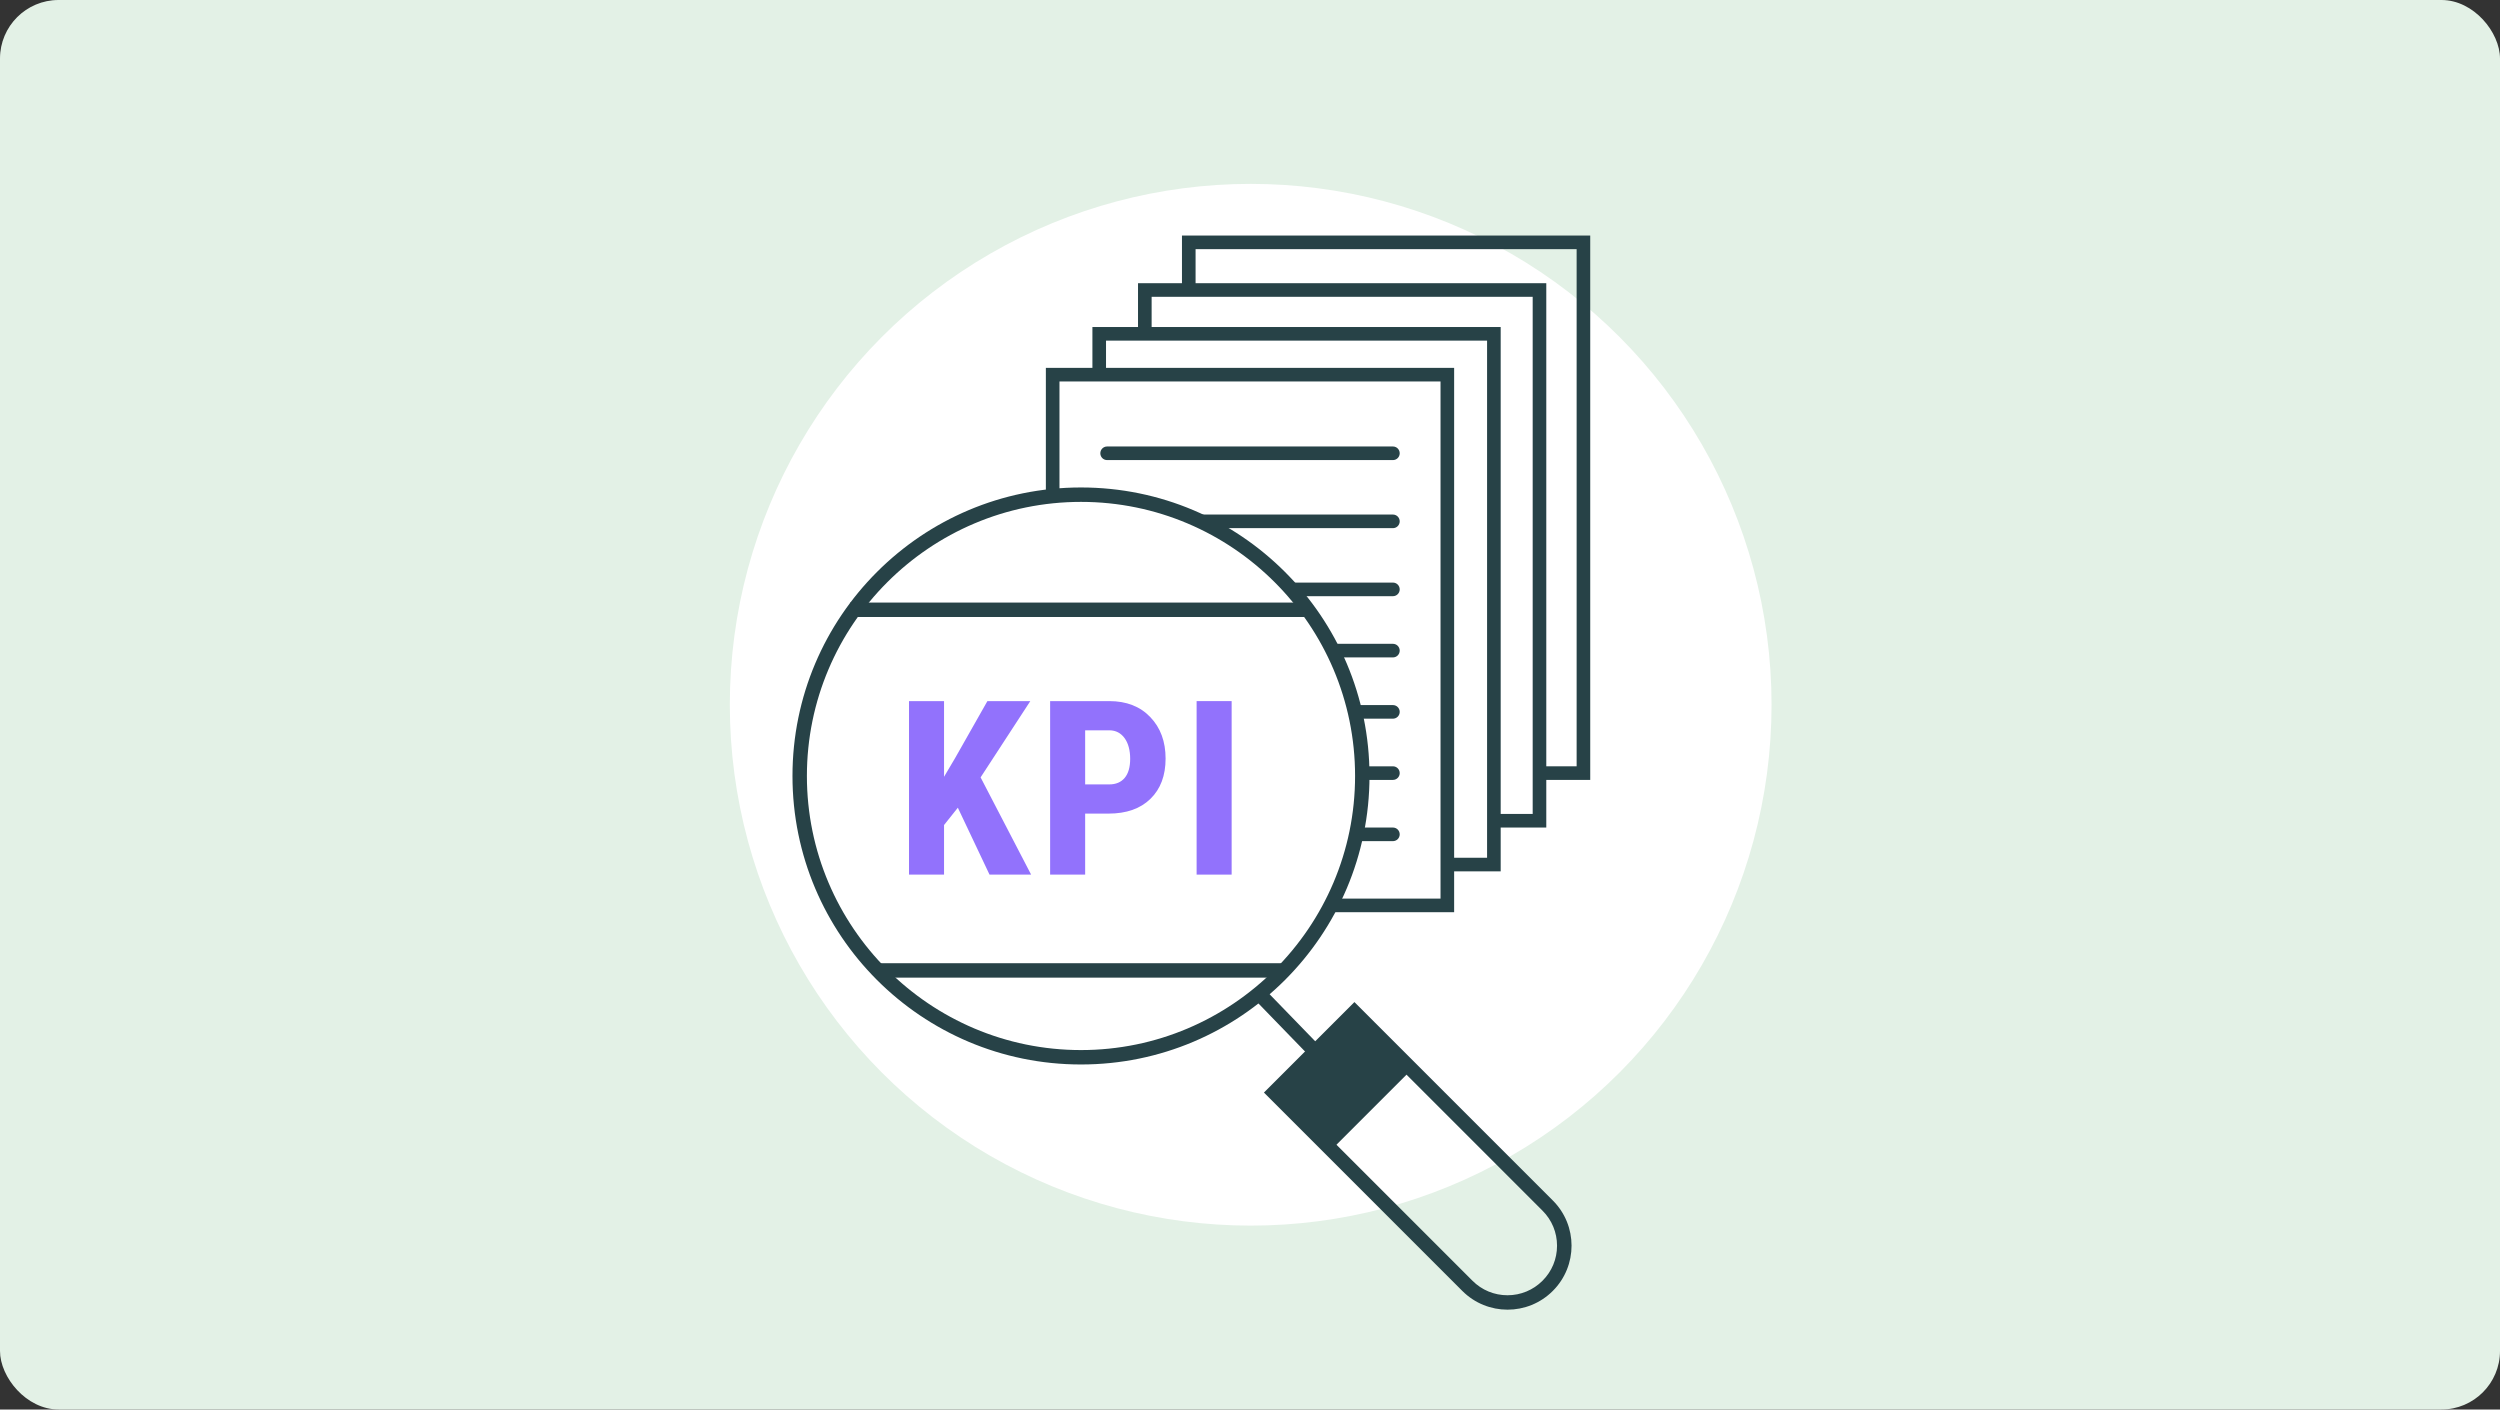 <?xml version="1.0" encoding="UTF-8"?>
<svg xmlns="http://www.w3.org/2000/svg" viewBox="0 0 768 433">
  <rect x="0" y="0" width="768" height="433" fill="#333333" stroke="none"/>
  <defs>
    <style>
      .cls-1 {
        fill: #e3f1e6;
      }

      .cls-2 {
        fill: #fff;
      }

      .cls-3 {
        fill: #9272fc;
      }

      .cls-4 {
        fill: #274247;
      }
    </style>
  </defs>
  <g id="Layer_1" data-name="Layer 1">
    <g>
      <rect class="cls-1" width="768" height="433" rx="18" ry="18"/>
      <circle class="cls-2" cx="384.21" cy="216.5" r="160.01"/>
      <g>
        <g>
          <path class="cls-4" d="m488.52,239.59h-125.42V72.36h125.42v167.23Zm-121.24-4.18h117.06V76.54h-117.06v158.87Z"/>
          <g>
            <rect class="cls-2" x="351.69" y="89.08" width="121.24" height="163.05"/>
            <path class="cls-4" d="m475.02,254.22h-125.42V87h125.42v167.23Zm-121.24-4.18h117.06V91.18h-117.06v158.87Z"/>
          </g>
          <g>
            <rect class="cls-2" x="337.68" y="102.55" width="121.24" height="163.05"/>
            <path class="cls-4" d="m461.01,267.68h-125.42V100.46h125.42v167.23Zm-121.24-4.18h117.06V104.64h-117.06v158.87Z"/>
          </g>
          <g>
            <rect class="cls-2" x="323.38" y="115.09" width="121.24" height="163.05"/>
            <path class="cls-4" d="m446.71,280.23h-125.42V113h125.42v167.23Zm-121.24-4.18h117.06V117.18h-117.06v158.87Z"/>
          </g>
          <path class="cls-4" d="m427.9,141.34h-87.79c-1.16,0-2.09-.93-2.09-2.09s.93-2.09,2.09-2.09h87.79c1.16,0,2.09.93,2.09,2.09s-.93,2.09-2.09,2.09Z"/>
          <path class="cls-4" d="m427.9,162.25h-87.79c-1.16,0-2.09-.93-2.09-2.09s.93-2.09,2.09-2.09h87.79c1.16,0,2.09.93,2.09,2.09s-.93,2.09-2.09,2.09Z"/>
          <path class="cls-4" d="m427.9,183.15h-87.79c-1.16,0-2.09-.93-2.09-2.09s.93-2.09,2.09-2.09h87.79c1.16,0,2.09.93,2.09,2.09s-.93,2.09-2.09,2.09Z"/>
          <path class="cls-4" d="m427.9,201.96h-87.79c-1.16,0-2.09-.93-2.09-2.09s.93-2.09,2.09-2.09h87.79c1.16,0,2.09.93,2.09,2.09s-.93,2.09-2.09,2.09Z"/>
          <path class="cls-4" d="m427.9,220.78h-87.79c-1.16,0-2.09-.93-2.09-2.09s.93-2.09,2.09-2.09h87.79c1.16,0,2.09.93,2.09,2.09s-.93,2.09-2.09,2.09Z"/>
          <path class="cls-4" d="m427.9,239.59h-87.79c-1.16,0-2.09-.93-2.09-2.09s.93-2.09,2.09-2.09h87.79c1.16,0,2.09.93,2.09,2.09s-.93,2.09-2.09,2.09Z"/>
          <path class="cls-4" d="m427.9,258.4h-87.79c-1.16,0-2.09-.93-2.09-2.09s.93-2.09,2.09-2.09h87.79c1.16,0,2.09.93,2.09,2.09s-.93,2.09-2.09,2.09Z"/>
        </g>
        <g>
          <circle class="cls-2" cx="332.08" cy="238.38" r="87.63" transform="translate(43.58 527.98) rotate(-80.78)"/>
          <g>
            <path class="cls-4" d="m417.9,339.58c-.58,0-1.15-.23-1.59-.67l-30.64-31.6c-.85-.88-.84-2.28.04-3.14.88-.85,2.28-.84,3.13.04l30.64,31.6c.85.87.84,2.28-.04,3.13-.43.42-.99.63-1.55.63Z"/>
            <path class="cls-4" d="m332.08,154.18c46.43,0,84.2,37.77,84.2,84.2s-37.77,84.2-84.2,84.2-84.2-37.77-84.2-84.2,37.77-84.2,84.2-84.2m0-4.43c-48.95,0-88.63,39.68-88.63,88.63s39.68,88.63,88.63,88.63,88.63-39.68,88.63-88.63-39.68-88.63-88.63-88.63h0Z"/>
            <rect class="cls-4" x="261.17" y="185.11" width="140.01" height="4.43"/>
            <rect class="cls-4" x="270.03" y="295.9" width="124.08" height="4.43"/>
            <path class="cls-4" d="m416.06,314.12l57.8,57.8c2.88,2.87,4.46,6.7,4.46,10.76,0,4.07-1.58,7.89-4.46,10.76-2.88,2.88-6.7,4.46-10.76,4.46s-7.89-1.58-10.76-4.46l-57.8-57.8,21.53-21.53m0-6.27l-27.79,27.79,60.94,60.94c3.84,3.84,8.87,5.76,13.9,5.76s10.06-1.92,13.9-5.76h0c7.68-7.68,7.68-20.12,0-27.79l-60.94-60.94h0Z"/>
            <rect class="cls-4" x="395.81" y="320.1" width="34.38" height="24.12" transform="translate(-113.9 389.32) rotate(-45)"/>
          </g>
        </g>
      </g>
    </g>
  </g>
  <g id="txt-outline">
    <g>
      <path class="cls-3" d="m294.26,248.11l-4.25,5.34v15.23h-10.76v-53.3h10.76v23.25l3.4-5.75,9.92-17.5h13.18l-15.27,23.43,15.52,29.87h-12.78l-9.74-20.57Z"/>
      <path class="cls-3" d="m333.36,249.94v18.74h-10.76v-53.3h18.16c5.27,0,9.48,1.63,12.61,4.91,3.14,3.27,4.7,7.52,4.7,12.74s-1.55,9.35-4.65,12.37c-3.1,3.03-7.39,4.54-12.89,4.54h-7.17Zm0-8.97h7.39c2.05,0,3.64-.67,4.76-2.01,1.12-1.34,1.68-3.29,1.68-5.86s-.57-4.78-1.72-6.35c-1.15-1.57-2.69-2.37-4.61-2.4h-7.5v16.62Z"/>
      <path class="cls-3" d="m378.36,268.68h-10.76v-53.3h10.76v53.3Z"/>
    </g>
  </g>
</svg>